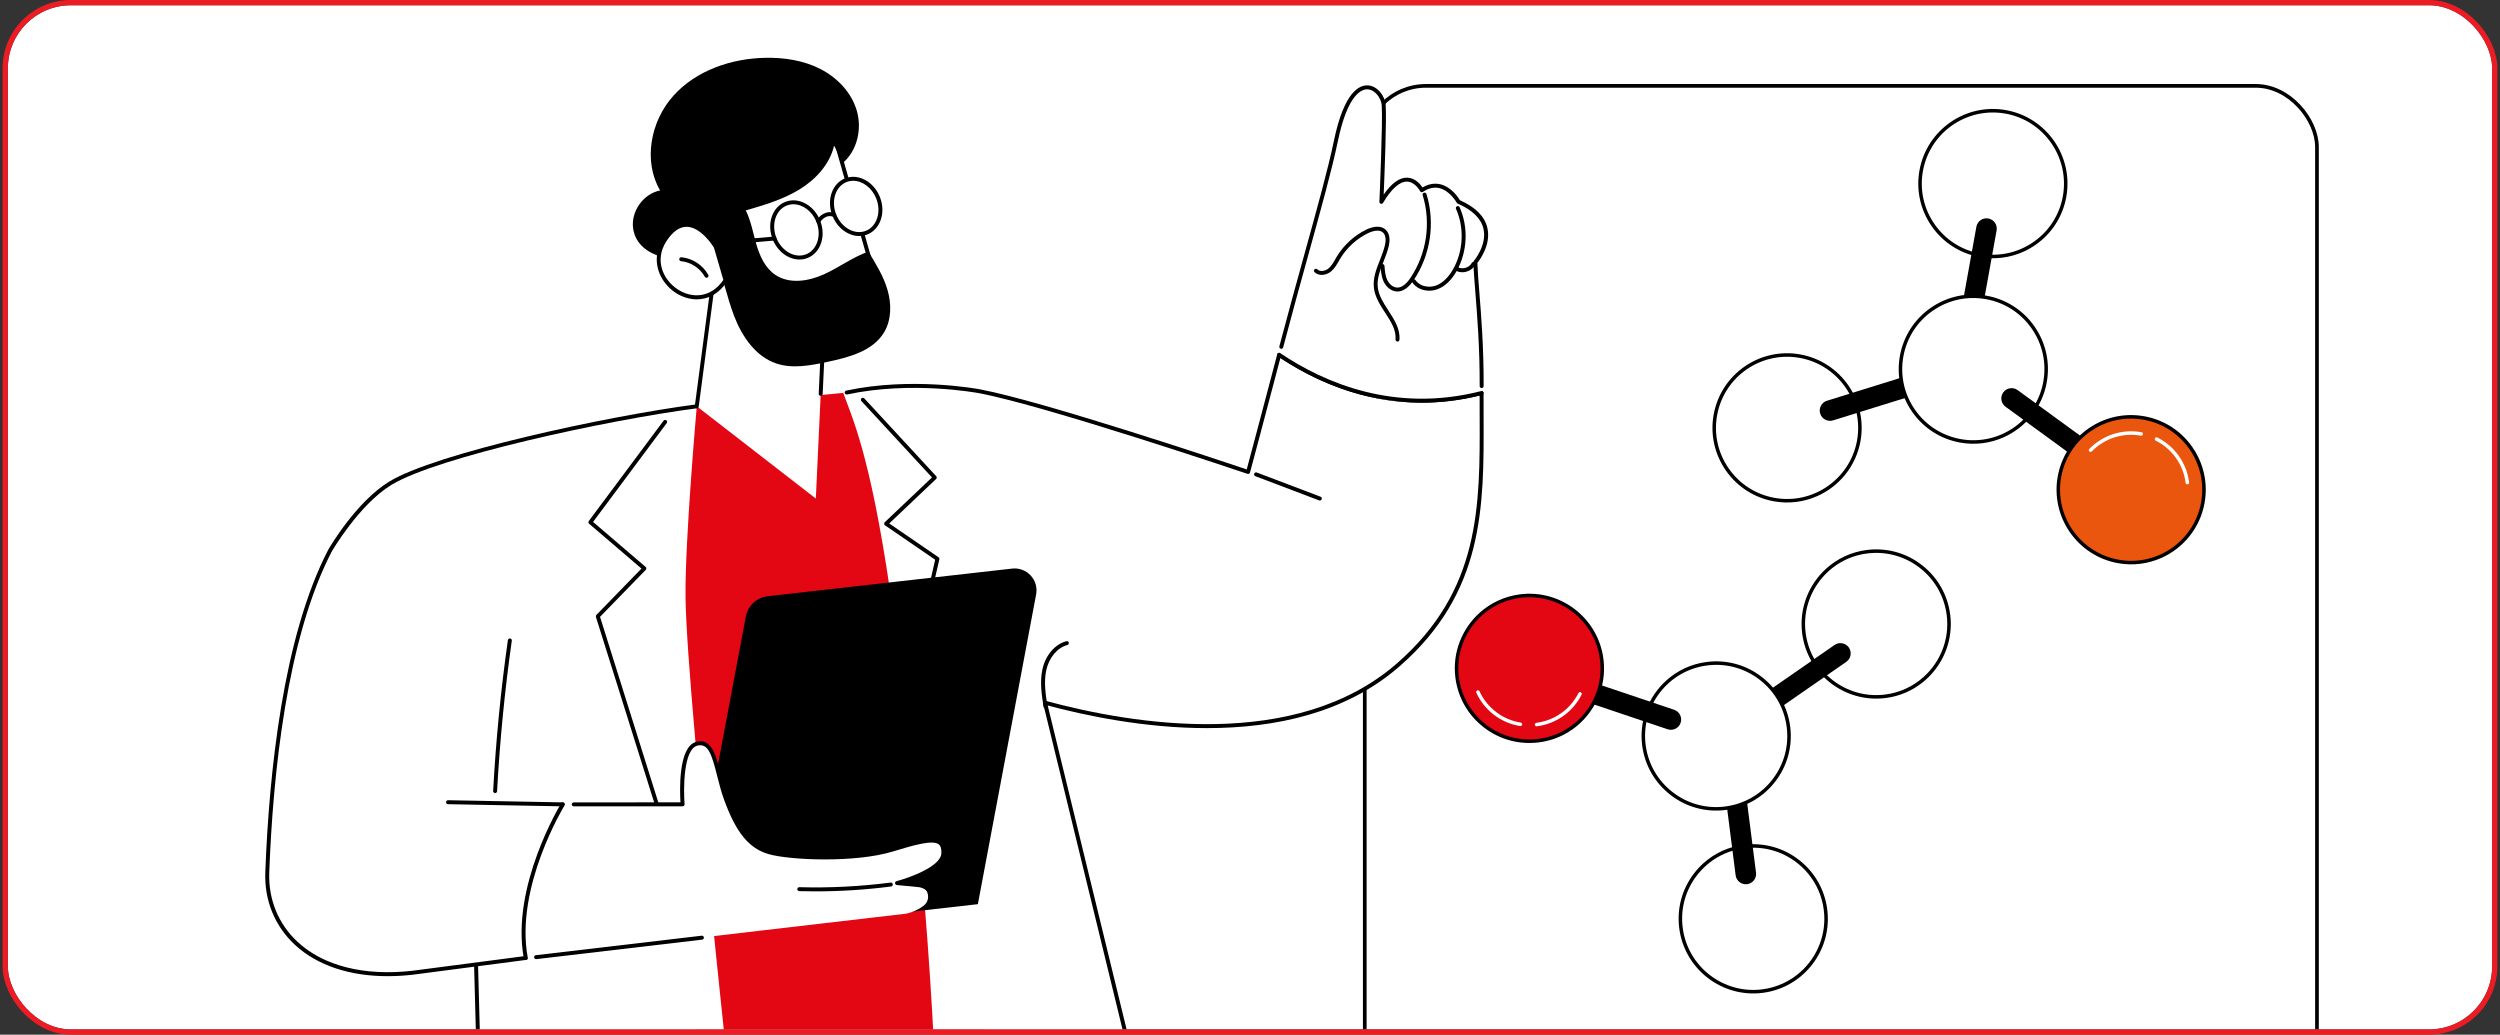 <svg width="476" height="197" viewBox="0 0 476 197" fill="none" xmlns="http://www.w3.org/2000/svg">
<rect x="0" y="0" width="476" height="197" fill="#333333" stroke="none"/>
<g clip-path="url(#clip0_230_3300)">
<rect x="1.5" y="1" width="473" height="195" rx="12" fill="white"/>
<rect x="259.85" y="16.35" width="181.3" height="197.3" rx="11.65" stroke="black" stroke-width="0.7"/>
<path d="M136.193 233.463H193.821L172.26 106.982L162.814 74.588L130.525 77.657C130.525 77.657 126.917 119.459 127.32 134.402C127.724 149.346 136.193 233.463 136.193 233.463Z" fill="#E30613"/>
<path d="M282.097 74.829C265.17 79.173 251.464 72.887 243.557 67.551C240.299 79.965 237.64 89.863 237.64 89.863C237.64 89.863 199.254 76.88 186.438 74.486C185.729 74.354 183.949 73.935 181.4 73.607L178.497 73.309C174.714 73.026 169.907 73.076 164.666 74.165L160.555 74.802C162.015 79.029 165.601 85.926 169.503 112.721C172.803 135.368 177.362 176.537 178.489 215.164C179.843 261.582 177.399 233.467 177.399 233.467H223.244L198.968 133.799C216.434 138.535 247.154 143.237 266.226 126.593C283.636 111.401 282.041 93.826 282.101 74.833L282.097 74.829Z" fill="white"/>
<path d="M199.066 134.897C198.885 134.897 198.723 134.765 198.693 134.576C198.346 132.363 197.957 129.851 198.47 127.468C199.051 124.78 200.842 122.664 203.037 122.084C203.236 122.031 203.444 122.151 203.497 122.351C203.549 122.551 203.429 122.759 203.229 122.811C201.306 123.32 199.726 125.21 199.205 127.627C198.723 129.874 199.085 132.204 199.435 134.459C199.466 134.667 199.326 134.859 199.123 134.889C199.104 134.889 199.085 134.893 199.062 134.893L199.066 134.897Z" fill="black"/>
<path d="M167.569 154.346C167.543 154.346 167.513 154.346 167.486 154.335C167.283 154.289 167.158 154.086 167.204 153.882L178.059 106.575L168.501 100.021C168.406 99.957 168.346 99.855 168.339 99.738C168.331 99.625 168.372 99.512 168.455 99.437L177.449 90.903L164.01 76.367C163.87 76.213 163.878 75.975 164.032 75.836C164.183 75.692 164.425 75.704 164.564 75.858L178.256 90.67C178.395 90.82 178.388 91.058 178.237 91.198L169.311 99.667L178.697 106.103C178.825 106.19 178.885 106.348 178.851 106.499L167.939 154.056C167.897 154.229 167.743 154.35 167.573 154.35L167.569 154.346Z" fill="black"/>
<path d="M223.24 233.84H176.992C176.785 233.84 176.615 233.671 176.615 233.463C176.615 233.256 176.785 233.086 176.992 233.086H222.761L198.598 133.886C198.549 133.682 198.674 133.479 198.877 133.43C199.077 133.381 199.284 133.505 199.333 133.709L223.609 233.376C223.636 233.49 223.609 233.606 223.538 233.697C223.466 233.787 223.357 233.84 223.24 233.84Z" fill="black"/>
<path d="M229.801 138.633C218.115 138.633 206.875 136.333 198.862 134.161C198.662 134.108 198.542 133.901 198.598 133.697C198.651 133.497 198.858 133.377 199.062 133.433C215.8 137.973 246.754 143.083 265.977 126.307C281.856 112.449 281.796 96.39 281.728 79.388C281.724 78.038 281.716 76.68 281.72 75.311C265.468 79.308 252.207 73.728 243.787 68.158C240.627 80.194 238.029 89.863 238.002 89.961C237.976 90.062 237.908 90.145 237.818 90.194C237.727 90.243 237.618 90.251 237.52 90.221C237.135 90.093 199.013 77.219 186.366 74.855C185.842 74.757 173.429 72.495 161.294 75.108C161.091 75.153 160.891 75.021 160.846 74.817C160.8 74.614 160.932 74.414 161.136 74.369C173.417 71.725 185.974 74.014 186.502 74.112C198.515 76.356 233.338 88.015 237.376 89.376C237.9 87.427 240.325 78.362 243.187 67.457C243.217 67.34 243.304 67.242 243.417 67.201C243.53 67.159 243.658 67.17 243.76 67.242C252.105 72.872 265.513 78.694 281.999 74.467C282.112 74.436 282.233 74.463 282.323 74.535C282.414 74.606 282.47 74.716 282.47 74.832C282.467 76.36 282.47 77.879 282.478 79.388C282.546 96.567 282.606 112.792 266.467 126.876C256.23 135.813 242.742 138.633 229.801 138.633Z" fill="black"/>
<path d="M251.294 95.304C251.249 95.304 251.204 95.296 251.162 95.278L239.021 90.67C238.825 90.594 238.727 90.379 238.802 90.183C238.877 89.987 239.096 89.889 239.288 89.965L251.43 94.572C251.626 94.648 251.724 94.863 251.649 95.059C251.592 95.21 251.449 95.304 251.298 95.304H251.294Z" fill="black"/>
<path d="M282.093 74.829C282.127 63.732 281.026 54.459 280.909 49.919C280.909 49.919 287.221 42.574 277.696 38.419C277.696 38.419 274.959 33.385 270.717 36.224C270.717 36.224 267.73 30.451 263.009 38.441C263.009 38.441 263.684 23.253 263.454 20.033C263.224 16.812 257.429 11.956 254.337 26.899C252.591 35.346 247.787 51.405 243.549 67.555C243.549 67.555 247.911 70.839 254.152 73.117C260.389 75.398 263.903 76.978 271.271 76.281C278.639 75.583 282.093 74.833 282.093 74.833V74.829Z" fill="white"/>
<path d="M282.108 73.886C281.901 73.886 281.731 73.717 281.731 73.509C281.754 66.217 281.271 60.184 280.917 55.783C280.732 53.479 280.574 51.492 280.532 49.931C280.532 49.837 280.562 49.746 280.623 49.675C280.649 49.644 283.164 46.662 282.455 43.57C282.003 41.605 280.351 39.987 277.546 38.762C277.47 38.728 277.406 38.672 277.365 38.596C277.353 38.574 276.101 36.322 274.08 35.825C273.062 35.576 272.003 35.813 270.928 36.53C270.837 36.59 270.728 36.609 270.626 36.583C270.521 36.556 270.434 36.488 270.385 36.39C270.377 36.371 269.442 34.618 267.904 34.577C267.885 34.577 267.866 34.577 267.851 34.577C266.463 34.577 264.902 35.975 263.338 38.626C263.251 38.777 263.07 38.845 262.904 38.796C262.738 38.747 262.629 38.589 262.636 38.419C262.644 38.268 263.307 23.215 263.081 20.055C262.983 18.694 261.822 17.103 260.419 17.009C259.341 16.941 256.614 17.763 254.71 26.967C253.635 32.163 251.55 39.682 249.141 48.392C247.648 53.785 245.954 59.893 244.318 66.134C244.265 66.337 244.058 66.458 243.858 66.401C243.658 66.349 243.537 66.141 243.59 65.941C245.23 59.697 246.924 53.585 248.417 48.193C250.826 39.497 252.908 31.99 253.975 26.816C255.924 17.382 258.873 16.157 260.472 16.258C262.304 16.379 263.718 18.328 263.835 20.003C264.028 22.661 263.613 33.193 263.454 37.05C264.963 34.867 266.456 33.792 267.934 33.826C269.442 33.868 270.438 35.078 270.849 35.696C271.999 35.022 273.149 34.818 274.273 35.097C276.362 35.61 277.666 37.612 277.968 38.121C280.939 39.444 282.7 41.221 283.198 43.404C283.914 46.545 281.788 49.433 281.294 50.048C281.339 51.567 281.494 53.494 281.671 55.719C282.025 60.135 282.512 66.183 282.485 73.509C282.485 73.717 282.316 73.886 282.108 73.886Z" fill="black"/>
<path d="M270.705 76.669C259.197 76.669 249.785 72.212 243.341 67.864C243.168 67.748 243.123 67.514 243.239 67.34C243.356 67.167 243.59 67.122 243.764 67.239C252.108 72.868 265.517 78.69 282.003 74.463C282.202 74.41 282.41 74.535 282.463 74.735C282.515 74.934 282.391 75.142 282.191 75.195C278.175 76.224 274.337 76.669 270.705 76.669Z" fill="black"/>
<path d="M266.09 65.033C266.09 65.033 266.071 65.033 266.06 65.033C265.853 65.018 265.698 64.837 265.713 64.629C265.852 62.808 264.823 61.224 263.737 59.55C262.794 58.098 261.818 56.598 261.599 54.871C261.362 52.993 262.059 51.228 262.734 49.516C263.104 48.574 263.488 47.601 263.703 46.632C263.839 46.017 263.975 44.901 263.345 44.301C262.5 43.494 260.924 44.173 260.46 44.399C258.292 45.463 256.414 47.186 255.17 49.256C255.076 49.414 254.982 49.573 254.891 49.735C254.491 50.432 254.077 51.153 253.424 51.692C252.557 52.408 251.147 52.65 250.291 51.82C250.14 51.677 250.14 51.435 250.283 51.288C250.43 51.141 250.668 51.134 250.815 51.281C251.358 51.812 252.342 51.605 252.942 51.115C253.488 50.666 253.85 50.033 254.231 49.365C254.325 49.199 254.42 49.033 254.518 48.871C255.837 46.681 257.825 44.855 260.121 43.728C260.856 43.366 262.693 42.65 263.858 43.762C264.71 44.577 264.638 45.866 264.431 46.801C264.201 47.827 263.809 48.83 263.424 49.799C262.757 51.496 262.123 53.095 262.338 54.78C262.534 56.337 263.462 57.763 264.359 59.143C265.468 60.851 266.618 62.616 266.456 64.69C266.441 64.886 266.275 65.037 266.079 65.037L266.09 65.033Z" fill="black"/>
<path d="M266.079 55.504C266.049 55.504 266.019 55.504 265.989 55.504C264.97 55.466 263.979 54.735 263.458 53.634C263.01 52.687 262.927 51.62 262.855 50.681C262.84 50.474 262.995 50.293 263.202 50.278C263.409 50.259 263.59 50.417 263.605 50.625C263.677 51.545 263.749 52.495 264.137 53.313C264.537 54.162 265.272 54.723 266.011 54.754C266.848 54.784 267.704 54.169 268.545 52.921C271.633 48.336 272.508 42.446 270.879 37.163C270.819 36.963 270.928 36.752 271.128 36.692C271.328 36.632 271.539 36.741 271.599 36.941C273.292 42.438 272.384 48.57 269.167 53.34C268.198 54.776 267.157 55.504 266.071 55.504H266.079Z" fill="black"/>
<path d="M272.119 55.349C270.803 55.349 269.563 54.772 268.899 53.754C268.786 53.581 268.835 53.347 269.009 53.234C269.182 53.121 269.416 53.17 269.529 53.343C270.347 54.595 272.161 54.84 273.45 54.354C274.687 53.886 275.811 52.797 276.701 51.205C278.631 47.759 278.831 43.377 277.225 39.772C277.138 39.584 277.225 39.358 277.417 39.275C277.61 39.188 277.832 39.275 277.915 39.467C279.616 43.287 279.404 47.925 277.361 51.575C276.369 53.347 275.143 54.52 273.718 55.059C273.198 55.255 272.655 55.349 272.123 55.349H272.119Z" fill="black"/>
<path d="M278.428 51.835C277.994 51.835 277.576 51.737 277.21 51.541C277.025 51.443 276.957 51.213 277.055 51.032C277.154 50.847 277.384 50.779 277.565 50.877C277.994 51.104 278.537 51.145 279.054 50.99C279.571 50.832 279.997 50.496 280.227 50.067C280.325 49.882 280.551 49.81 280.736 49.912C280.92 50.01 280.988 50.236 280.89 50.421C280.57 51.024 279.982 51.496 279.273 51.711C278.994 51.797 278.707 51.839 278.428 51.839V51.835Z" fill="black"/>
<path d="M186.185 172.155L130.525 178.445L142.007 117.385C142.395 115.323 144.081 113.758 146.17 113.52L192.704 108.26C195.494 107.944 197.798 110.417 197.278 113.177L186.188 172.151L186.185 172.155Z" fill="black"/>
<path d="M141.83 233.463C141.83 233.463 130.752 133.928 130.525 113.724C130.405 102.77 132.671 77.359 132.671 77.359C114.323 80.334 99.568 81.756 77.607 90.368C56.604 98.607 51.883 140.489 50.895 166.616C50.462 178.105 60.552 187.555 78.787 185.492L90.65 183.829L91.977 233.46H141.834L141.83 233.463Z" fill="white"/>
<path d="M141.83 233.84H91.973C91.769 233.84 91.6 233.678 91.596 233.475L90.269 183.844C90.265 183.637 90.427 183.464 90.635 183.456H90.646C90.849 183.456 91.015 183.618 91.023 183.822L92.343 233.086H141.83C142.037 233.086 142.207 233.256 142.207 233.463C142.207 233.671 142.037 233.84 141.83 233.84Z" fill="black"/>
<path d="M73.851 185.865C66.544 185.865 60.371 183.807 56.155 179.896C52.313 176.333 50.311 171.42 50.514 166.062C51.227 147.2 53.885 121.231 62.509 104.648C62.731 104.263 67.807 95.541 74.126 91.684C82.912 86.322 115.148 79.286 132.614 76.986C132.825 76.959 133.01 77.103 133.037 77.31C133.063 77.517 132.92 77.706 132.712 77.732C115.307 80.025 83.222 87.016 74.519 92.325C68.361 96.081 63.222 104.916 63.169 105.006C54.617 121.45 51.974 147.298 51.265 166.084C51.072 171.22 52.988 175.926 56.664 179.338C61.6 183.92 69.36 185.873 78.508 184.836L100.05 182.023C100.258 181.997 100.446 182.14 100.473 182.347C100.499 182.555 100.356 182.743 100.148 182.77L78.599 185.586C76.97 185.771 75.382 185.862 73.844 185.862L73.851 185.865Z" fill="black"/>
<path d="M94.273 151.001C94.273 151.001 94.258 151.001 94.254 151.001C94.047 150.99 93.888 150.813 93.896 150.605C94.412 141.035 95.355 131.375 96.701 121.884C96.731 121.676 96.92 121.537 97.127 121.563C97.335 121.593 97.478 121.782 97.448 121.989C96.105 131.458 95.163 141.099 94.646 150.647C94.635 150.847 94.469 151.005 94.269 151.005L94.273 151.001Z" fill="black"/>
<path d="M107.109 153.528H107.101L85.295 153.117C85.088 153.113 84.922 152.939 84.925 152.732C84.929 152.525 85.106 152.366 85.31 152.362L107.116 152.773C107.324 152.777 107.49 152.951 107.486 153.158C107.482 153.365 107.312 153.528 107.109 153.528Z" fill="black"/>
<path d="M130.525 170.93C130.363 170.93 130.216 170.828 130.167 170.666L113.459 117.461C113.418 117.329 113.452 117.186 113.55 117.084L122.136 108.256L112.162 99.719C112.011 99.591 111.985 99.365 112.105 99.207L126.34 80.104C126.464 79.938 126.702 79.904 126.868 80.029C127.034 80.153 127.068 80.391 126.943 80.557L112.92 99.376L122.931 107.947C123.01 108.015 123.059 108.113 123.063 108.215C123.067 108.321 123.029 108.419 122.958 108.494L114.247 117.446L130.887 170.436C130.948 170.636 130.838 170.847 130.642 170.907C130.605 170.918 130.567 170.926 130.529 170.926L130.525 170.93Z" fill="black"/>
<path d="M107.166 153.15C107.166 153.15 97.561 168.69 100.107 182.4L172.527 173.961C172.527 173.961 174.462 173.592 175.917 172.4C177.433 171.159 176.645 168.69 174.692 168.505L170.8 168.132C170.8 168.132 179.465 165.858 179.62 162.487C179.775 159.116 177.003 159.576 169.926 161.751C162.848 163.923 150.51 163.414 146.49 162.268C142.471 161.122 140.224 157.6 138.248 152.204C136.272 146.804 136.249 140.7 132.686 141.601C129.123 142.502 129.971 153.139 129.971 153.139L107.166 153.154V153.15Z" fill="white"/>
<path d="M176.517 173.022C176.423 173.022 176.328 172.988 176.253 172.917C176.102 172.773 176.102 172.532 176.245 172.385C176.92 171.691 177.147 170.937 176.879 170.251C176.581 169.485 175.714 168.95 174.665 168.886L170.759 168.513C170.578 168.494 170.435 168.35 170.42 168.169C170.404 167.988 170.521 167.823 170.699 167.774C173.036 167.159 179.122 165.01 179.236 162.476C179.273 161.605 179.111 161.058 178.726 160.76C177.603 159.889 174.126 160.862 170.031 162.117C162.825 164.331 150.382 163.777 146.381 162.634C142.633 161.567 140.175 158.58 137.89 152.336C137.316 150.771 136.902 149.123 136.532 147.668C135.521 143.679 134.85 141.443 132.776 141.97C130.107 142.645 130.118 150.243 130.344 153.113C130.352 153.218 130.318 153.32 130.246 153.399C130.175 153.475 130.073 153.52 129.971 153.52L109.247 153.531C109.04 153.531 108.87 153.362 108.87 153.154C108.87 152.947 109.04 152.777 109.247 152.777L129.564 152.766C129.424 150.583 129.119 142.114 132.592 141.239C135.499 140.504 136.317 143.739 137.264 147.483C137.644 148.992 138.04 150.549 138.598 152.076C140.789 158.068 143.104 160.915 146.589 161.91C150.514 163.03 162.731 163.573 169.809 161.397C175.242 159.731 177.886 159.154 179.186 160.164C179.778 160.62 180.039 161.39 179.99 162.51C179.873 165.123 175.337 167.046 172.712 167.943L174.722 168.135C176.053 168.215 177.18 168.939 177.584 169.979C177.957 170.941 177.663 172.008 176.785 172.909C176.709 172.985 176.611 173.022 176.513 173.022H176.517Z" fill="black"/>
<path d="M102.072 182.619C101.883 182.619 101.721 182.479 101.698 182.287C101.676 182.08 101.823 181.891 102.03 181.868L133.599 178.158C133.806 178.132 133.994 178.282 134.017 178.49C134.04 178.697 133.893 178.886 133.685 178.908L102.117 182.619C102.117 182.619 102.087 182.619 102.072 182.619Z" fill="black"/>
<path d="M100.107 182.781C99.93 182.781 99.771 182.653 99.737 182.472C97.196 168.776 106.747 153.113 106.845 152.955C106.955 152.777 107.188 152.721 107.366 152.83C107.543 152.939 107.599 153.173 107.49 153.35C107.396 153.505 97.992 168.927 100.484 182.332C100.522 182.536 100.386 182.736 100.182 182.773C100.16 182.777 100.137 182.781 100.114 182.781H100.107Z" fill="black"/>
<path d="M155.258 169.715C154.224 169.715 153.195 169.7 152.169 169.674C151.962 169.666 151.796 169.493 151.804 169.285C151.811 169.082 151.977 168.92 152.181 168.92H152.192C157.98 169.082 163.825 168.784 169.564 168.041C169.767 168.011 169.96 168.158 169.986 168.365C170.012 168.573 169.869 168.761 169.662 168.788C164.903 169.406 160.073 169.715 155.261 169.715H155.258Z" fill="black"/>
<path d="M157.323 52.155L155.336 94.927L132.666 77.362L135.939 52.51L157.323 52.155Z" fill="white"/>
<path d="M132.667 77.74C132.667 77.74 132.633 77.74 132.618 77.74C132.41 77.713 132.267 77.525 132.293 77.317L135.566 52.464C135.589 52.28 135.747 52.14 135.932 52.136L157.316 51.782C157.425 51.782 157.52 51.823 157.591 51.895C157.663 51.971 157.701 52.072 157.697 52.174L156.637 75.002C156.626 75.209 156.464 75.364 156.241 75.36C156.034 75.349 155.872 75.175 155.883 74.964L156.924 52.536L136.268 52.879L133.036 77.412C133.01 77.6 132.848 77.74 132.663 77.74H132.667Z" fill="black"/>
<path d="M158.327 23.95L166.958 54.237C166.958 54.237 148.217 64.406 145.827 58.283C143.436 52.159 137.478 36.548 137.478 36.548L158.327 23.95Z" fill="white"/>
<path d="M149.673 60.617C148.84 60.617 148.086 60.515 147.448 60.281C146.487 59.931 145.823 59.305 145.476 58.419C143.112 52.363 137.184 36.839 137.128 36.68C137.064 36.511 137.128 36.318 137.286 36.224L158.135 23.626C158.236 23.566 158.357 23.555 158.466 23.596C158.576 23.637 158.659 23.732 158.693 23.845L167.324 54.131C167.373 54.301 167.298 54.482 167.139 54.565C166.626 54.844 155.906 60.613 149.673 60.613V60.617ZM137.942 36.707C138.776 38.886 143.994 52.555 146.178 58.143C146.445 58.826 146.943 59.293 147.705 59.572C152.407 61.296 164.556 55.074 166.513 54.048L158.101 24.531L137.942 36.711V36.707Z" fill="black"/>
<path d="M120.555 43.554C120.061 40.312 122.463 36.899 125.683 36.262C122.407 30.659 123.87 23.064 128.21 18.234C132.554 13.404 139.228 11.13 145.725 11.005C149.33 10.938 153.006 11.496 156.211 13.14C159.416 14.784 162.116 17.597 163.127 21.051C164.141 24.505 163.255 28.57 160.555 30.953C159.974 29.882 159.39 28.811 158.809 27.74C157.98 31.296 155.295 34.192 152.177 36.096C149.058 37.996 145.502 39.041 141.996 40.063C143.014 42.118 143.387 44.425 144.039 46.624C144.692 48.826 145.721 51.058 147.629 52.336C150.284 54.12 153.892 53.569 156.807 52.261C159.722 50.953 162.324 48.969 165.34 47.906C166.784 50.251 168.244 52.63 169.002 55.274C169.759 57.917 169.744 60.907 168.33 63.272C166.196 66.846 161.664 68.026 157.588 68.894C154.352 69.58 150.928 70.262 147.799 69.203C143.892 67.883 141.313 64.12 139.82 60.278C138.327 56.435 137.633 52.306 135.936 48.551C134.07 48.754 132.207 48.958 130.34 49.161C128.636 49.346 127.58 49.395 126.061 48.95C123.383 48.166 121.008 46.529 120.555 43.551V43.554Z" fill="black"/>
<path d="M136.279 46.986C136.279 46.986 131.238 38.471 126.547 45.752C121.856 53.034 132.897 61.326 138.135 53.366L136.276 46.986H136.279Z" fill="white"/>
<path d="M132.674 56.997C131.245 56.997 129.839 56.526 128.644 55.749C125.578 53.75 123.689 49.497 126.23 45.553C127.565 43.483 129.07 42.434 130.71 42.434C130.736 42.434 130.759 42.434 130.782 42.434C134.017 42.495 136.498 46.62 136.6 46.797C136.615 46.823 136.63 46.854 136.637 46.884L138.493 53.264C138.523 53.369 138.508 53.483 138.447 53.577C136.837 56.02 134.729 56.997 132.671 56.997H132.674ZM130.714 43.185C129.345 43.185 128.052 44.116 126.868 45.956C124.564 49.531 126.226 53.268 129.058 55.111C131.63 56.786 135.288 56.861 137.727 53.301L135.932 47.14C135.68 46.729 133.436 43.234 130.77 43.185C130.751 43.185 130.733 43.185 130.714 43.185Z" fill="black"/>
<path d="M134.522 52.887C134.39 52.887 134.262 52.815 134.194 52.694C133.278 51.047 131.547 49.912 129.669 49.731C129.462 49.712 129.311 49.527 129.33 49.32C129.349 49.112 129.534 48.965 129.741 48.98C131.86 49.184 133.821 50.47 134.854 52.329C134.956 52.51 134.888 52.74 134.707 52.842C134.651 52.876 134.586 52.891 134.526 52.891L134.522 52.887Z" fill="black"/>
<path d="M152.214 49.414C150.137 49.414 148.044 47.917 147.116 45.557C146.558 44.139 146.494 42.623 146.939 41.288C147.392 39.927 148.312 38.913 149.53 38.434C152.026 37.453 154.997 39.056 156.159 42.001C156.717 43.419 156.781 44.934 156.336 46.273C155.883 47.634 154.963 48.649 153.745 49.128C153.248 49.324 152.731 49.414 152.214 49.414ZM151.068 38.894C150.642 38.894 150.216 38.969 149.809 39.131C148.802 39.527 148.036 40.376 147.656 41.522C147.267 42.691 147.328 44.026 147.818 45.278C148.828 47.842 151.366 49.252 153.47 48.422C154.477 48.026 155.242 47.178 155.623 46.032C156.012 44.863 155.951 43.528 155.461 42.276C154.647 40.214 152.844 38.894 151.072 38.894H151.068Z" fill="black"/>
<path d="M167.188 37.664C168.274 40.425 167.29 43.396 164.986 44.301C162.682 45.206 159.933 43.705 158.847 40.945C157.761 38.185 158.745 35.214 161.049 34.309C163.353 33.404 166.102 34.904 167.188 37.664Z" fill="white"/>
<path d="M163.594 44.938C161.517 44.938 159.424 43.441 158.496 41.081C157.938 39.663 157.874 38.147 158.319 36.809C158.772 35.447 159.692 34.433 160.91 33.954C163.406 32.974 166.377 34.576 167.538 37.525C168.097 38.943 168.161 40.459 167.716 41.793C167.263 43.155 166.343 44.169 165.125 44.648C164.627 44.844 164.111 44.934 163.594 44.934V44.938ZM162.448 34.422C162.022 34.422 161.596 34.497 161.189 34.659C160.182 35.055 159.416 35.904 159.035 37.05C158.647 38.219 158.707 39.554 159.198 40.806C160.208 43.366 162.742 44.78 164.85 43.95C165.857 43.554 166.622 42.706 167.003 41.56C167.391 40.391 167.331 39.056 166.841 37.804C166.026 35.741 164.224 34.422 162.452 34.422H162.448Z" fill="black"/>
<path d="M155.808 42.514C155.74 42.514 155.676 42.495 155.611 42.461C155.434 42.351 155.378 42.121 155.483 41.944C155.947 41.175 157.278 39.9 158.986 40.594C159.179 40.673 159.273 40.892 159.194 41.084C159.114 41.277 158.896 41.371 158.703 41.292C157.161 40.666 156.17 42.265 156.128 42.333C156.056 42.449 155.932 42.514 155.804 42.514H155.808Z" fill="black"/>
<path d="M136.192 46.767C136 46.767 135.834 46.62 135.815 46.424C135.796 46.217 135.951 46.032 136.158 46.017L147.433 45.044C147.644 45.025 147.821 45.179 147.84 45.387C147.859 45.594 147.704 45.779 147.497 45.794L136.222 46.767C136.222 46.767 136.2 46.767 136.188 46.767H136.192Z" fill="black"/>
<path d="M392.423 39.862C395.129 32.694 391.512 24.688 384.346 21.978C377.18 19.269 369.178 22.883 366.473 30.05C363.767 37.218 367.383 45.225 374.549 47.934C381.716 50.644 389.718 47.03 392.423 39.862Z" fill="white"/>
<path d="M385.272 47.922C382.677 49.094 379.792 49.455 376.929 48.937C373.196 48.261 369.947 46.174 367.783 43.055C365.619 39.936 364.798 36.163 365.47 32.427C366.86 24.717 374.261 19.579 381.968 20.972C389.676 22.366 394.815 29.772 393.425 37.482C392.751 41.217 390.666 44.466 387.549 46.629C386.822 47.134 386.06 47.566 385.271 47.922L385.272 47.922ZM373.894 22.61C369.968 24.383 366.948 27.994 366.127 32.548C365.485 36.107 366.268 39.703 368.33 42.675C370.393 45.647 373.488 47.638 377.046 48.28C380.604 48.924 384.198 48.141 387.168 46.08C390.138 44.018 392.127 40.922 392.768 37.364C394.091 30.017 389.194 22.96 381.849 21.632C379.056 21.126 376.303 21.522 373.894 22.61Z" fill="black"/>
<path d="M390.289 33.906C390.259 33.919 390.228 33.928 390.194 33.932C390.01 33.955 389.843 33.825 389.82 33.642C389.381 30.173 387.253 27.168 384.126 25.603C383.961 25.52 383.893 25.32 383.976 25.154C384.058 24.989 384.26 24.922 384.425 25.005C387.751 26.669 390.016 29.866 390.483 33.558C390.502 33.707 390.418 33.846 390.289 33.904L390.289 33.906Z" fill="white"/>
<path d="M381.501 24.643C381.441 24.67 381.373 24.679 381.304 24.667C377.882 24.048 374.388 25.167 371.957 27.661C371.828 27.794 371.616 27.796 371.485 27.666C371.351 27.537 371.349 27.326 371.479 27.194C374.065 24.541 377.783 23.35 381.423 24.008C381.606 24.041 381.726 24.215 381.693 24.396C381.672 24.509 381.599 24.599 381.502 24.642L381.501 24.643Z" fill="white"/>
<path d="M378.575 41.598C379.64 41.79 380.346 42.81 380.154 43.873L377.416 59.057C377.225 60.122 376.207 60.828 375.143 60.636C374.078 60.444 373.372 59.424 373.564 58.361L376.302 43.176C376.493 42.111 377.512 41.405 378.575 41.598Z" fill="black"/>
<path d="M353.233 86.371C355.939 79.204 352.322 71.197 345.156 68.488C337.99 65.778 329.988 69.392 327.283 76.56C324.577 83.728 328.193 91.734 335.36 94.444C342.526 97.153 350.528 93.539 353.233 86.371Z" fill="white"/>
<path d="M346.087 94.42C343.559 95.562 340.672 95.977 337.74 95.448C334.006 94.772 330.758 92.684 328.594 89.565C326.43 86.447 325.609 82.673 326.281 78.938C327.671 71.227 335.072 66.089 342.78 67.483C350.488 68.877 355.628 76.283 354.238 83.993C353.376 88.769 350.208 92.561 346.088 94.421L346.087 94.42ZM334.704 69.12C330.779 70.893 327.758 74.505 326.939 79.057C326.297 82.616 327.08 86.213 329.142 89.185C331.205 92.157 334.3 94.147 337.858 94.79C345.203 96.118 352.256 91.221 353.579 83.874C354.903 76.527 350.005 69.469 342.661 68.141C339.868 67.636 337.115 68.032 334.704 69.12Z" fill="black"/>
<path d="M350.434 77.82C350.434 77.82 350.424 77.824 350.418 77.827C350.246 77.894 350.053 77.811 349.985 77.639C349.035 75.231 347.241 73.269 344.938 72.116C344.772 72.033 344.705 71.833 344.788 71.667C344.87 71.503 345.071 71.435 345.237 71.518C347.688 72.744 349.595 74.832 350.607 77.392C350.673 77.559 350.596 77.746 350.435 77.819L350.434 77.82Z" fill="white"/>
<path d="M342.31 71.152C342.251 71.178 342.182 71.188 342.114 71.176C338.691 70.555 335.197 71.677 332.767 74.17C332.637 74.303 332.426 74.305 332.294 74.175C332.161 74.046 332.159 73.835 332.288 73.703C334.874 71.05 338.592 69.859 342.233 70.517C342.415 70.549 342.536 70.724 342.503 70.905C342.482 71.018 342.408 71.108 342.312 71.151L342.31 71.152Z" fill="white"/>
<path d="M365.03 73.015C365.351 74.048 364.775 75.145 363.743 75.465L349.014 80.04C347.982 80.361 346.885 79.784 346.564 78.752C346.244 77.719 346.819 76.622 347.852 76.302L362.581 71.726C363.613 71.406 364.71 71.982 365.03 73.015Z" fill="black"/>
<path d="M381.432 82.928C388.412 79.776 391.514 71.559 388.359 64.575C385.205 57.591 376.99 54.484 370.009 57.637C363.029 60.789 359.928 69.007 363.082 75.991C366.236 82.975 374.452 86.081 381.432 82.928Z" fill="white"/>
<path d="M381.549 83.238C379.02 84.38 376.133 84.795 373.201 84.266C369.468 83.59 366.219 81.502 364.055 78.383C361.891 75.265 361.07 71.491 361.742 67.756C362.416 64.021 364.502 60.774 367.618 58.609C370.734 56.444 374.507 55.626 378.24 56.302C381.974 56.978 385.222 59.065 387.386 62.184C389.55 65.303 390.371 69.076 389.698 72.81C388.838 77.587 385.667 81.378 381.549 83.238ZM370.172 57.926C369.419 58.266 368.693 58.677 368 59.157C365.031 61.219 363.042 64.315 362.401 67.873C361.759 71.432 362.542 75.029 364.604 78.001C366.667 80.973 369.763 82.963 373.32 83.606C380.665 84.934 387.716 80.037 389.042 72.69C389.684 69.131 388.901 65.534 386.839 62.564C384.776 59.592 381.681 57.601 378.124 56.959C375.396 56.465 372.646 56.81 370.172 57.927L370.172 57.926Z" fill="black"/>
<path d="M386.562 69.233C386.532 69.247 386.501 69.256 386.466 69.26C386.283 69.283 386.116 69.153 386.093 68.97C385.654 65.501 383.526 62.495 380.4 60.931C380.235 60.847 380.168 60.647 380.251 60.481C380.334 60.316 380.534 60.249 380.699 60.332C384.024 61.996 386.29 65.194 386.757 68.885C386.776 69.034 386.693 69.173 386.563 69.231L386.562 69.233Z" fill="white"/>
<path d="M377.772 59.97C377.712 59.997 377.644 60.006 377.575 59.994C374.152 59.374 370.658 60.495 368.228 62.988C368.098 63.12 367.887 63.123 367.756 62.993C367.623 62.864 367.62 62.653 367.75 62.521C370.335 59.868 374.054 58.677 377.694 59.335C377.877 59.368 377.997 59.542 377.964 59.723C377.944 59.836 377.87 59.926 377.773 59.969L377.772 59.97Z" fill="white"/>
<path d="M399.645 87.99C399.009 88.863 397.784 89.056 396.91 88.419L381.853 77.443C380.979 76.806 380.786 75.581 381.423 74.707C382.059 73.833 383.284 73.641 384.157 74.278L399.215 85.254C400.088 85.891 400.281 87.116 399.645 87.99Z" fill="black"/>
<path d="M418.745 98.149C421.45 90.981 417.834 82.975 410.668 80.265C403.502 77.556 395.5 81.17 392.795 88.338C390.089 95.505 393.705 103.512 400.871 106.221C408.038 108.931 416.04 105.317 418.745 98.149Z" fill="#EA560D"/>
<path d="M411.597 106.199C409.068 107.341 406.181 107.756 403.25 107.226C395.541 105.832 390.402 98.426 391.792 90.716C392.466 86.981 394.551 83.732 397.668 81.569C400.784 79.406 404.557 78.586 408.289 79.26C412.023 79.936 415.271 82.024 417.435 85.142C419.599 88.261 420.42 92.035 419.748 95.77C418.888 100.547 415.717 104.338 411.599 106.198L411.597 106.199ZM400.22 80.886C399.467 81.226 398.742 81.637 398.049 82.118C395.079 84.18 393.09 87.276 392.45 90.834C391.126 98.181 396.023 105.238 403.368 106.566C410.713 107.894 417.766 102.997 419.09 95.65C420.414 88.304 415.516 81.246 408.172 79.918C405.443 79.424 402.694 79.769 400.22 80.886Z" fill="black"/>
<path d="M416.611 92.194C416.58 92.208 416.55 92.217 416.515 92.221C416.331 92.244 416.164 92.113 416.142 91.931C415.702 88.462 413.574 85.456 410.449 83.892C410.284 83.809 410.217 83.609 410.3 83.443C410.381 83.279 410.583 83.211 410.749 83.294C414.075 84.958 416.339 88.156 416.806 91.847C416.825 91.996 416.742 92.135 416.612 92.193L416.611 92.194Z" fill="white"/>
<path d="M407.82 82.93C407.761 82.957 407.692 82.967 407.624 82.954C404.202 82.336 400.707 83.456 398.277 85.948C398.147 86.08 397.936 86.084 397.804 85.954C397.673 85.824 397.669 85.613 397.798 85.482C400.384 82.829 404.102 81.638 407.743 82.296C407.925 82.328 408.046 82.503 408.013 82.684C407.992 82.796 407.918 82.886 407.822 82.93L407.82 82.93Z" fill="white"/>
<path d="M319.967 174.162C319.539 181.811 325.394 188.362 333.043 188.794C340.692 189.225 347.239 183.374 347.666 175.725C348.093 168.076 342.239 161.525 334.59 161.093C326.941 160.662 320.394 166.513 319.967 174.162Z" fill="white"/>
<path d="M324.366 164.326C326.489 162.429 329.133 161.218 332.019 160.851C335.783 160.375 339.509 161.39 342.51 163.715C345.51 166.039 347.427 169.392 347.908 173.157C348.898 180.929 343.383 188.053 335.614 189.039C327.843 190.025 320.716 184.505 319.726 176.733C319.247 172.968 320.26 169.243 322.583 166.243C323.125 165.544 323.722 164.902 324.367 164.325L324.366 164.326ZM342.823 185.051C346.034 182.181 347.83 177.829 347.245 173.239C346.789 169.652 344.962 166.456 342.102 164.241C339.242 162.026 335.691 161.058 332.105 161.513C328.518 161.968 325.325 163.794 323.111 166.652C320.898 169.511 319.931 173.061 320.389 176.648C321.333 184.053 328.124 189.313 335.529 188.374C338.345 188.017 340.852 186.812 342.823 185.051Z" fill="black"/>
<path d="M323.791 179.202C323.816 179.18 323.843 179.162 323.875 179.148C324.043 179.071 324.241 179.145 324.318 179.312C325.779 182.489 328.711 184.717 332.164 185.27C332.347 185.299 332.471 185.47 332.442 185.653C332.413 185.835 332.241 185.96 332.058 185.93C328.386 185.343 325.266 182.973 323.712 179.592C323.648 179.456 323.686 179.298 323.792 179.203L323.791 179.202Z" fill="white"/>
<path d="M334.957 185.397C335.005 185.354 335.068 185.324 335.137 185.315C338.587 184.877 341.583 182.76 343.153 179.652C343.236 179.486 343.437 179.42 343.602 179.504C343.768 179.588 343.834 179.789 343.749 179.953C342.079 183.261 338.891 185.513 335.221 185.979C335.037 186.003 334.87 185.872 334.847 185.69C334.833 185.577 334.877 185.469 334.956 185.398L334.957 185.397Z" fill="white"/>
<path d="M332.654 168.346C331.581 168.483 330.601 167.722 330.464 166.65L328.514 151.345C328.377 150.272 329.136 149.293 330.209 149.157C331.282 149.02 332.262 149.78 332.398 150.852L334.348 166.158C334.485 167.231 333.726 168.211 332.654 168.346Z" fill="black"/>
<path d="M343.375 118.028C342.948 125.677 348.803 132.228 356.452 132.66C364.101 133.091 370.648 127.24 371.075 119.591C371.502 111.942 365.648 105.391 357.999 104.959C350.35 104.528 343.803 110.379 343.375 118.028Z" fill="white"/>
<path d="M347.774 108.205C349.843 106.356 352.472 105.092 355.427 104.717C359.191 104.24 362.917 105.255 365.918 107.58C368.918 109.905 370.835 113.257 371.316 117.022C372.306 124.794 366.791 131.918 359.02 132.904C351.249 133.89 344.122 128.37 343.132 120.598C342.519 115.784 344.402 111.216 347.773 108.204L347.774 108.205ZM366.231 128.916C369.442 126.046 371.238 121.694 370.652 117.106C370.196 113.518 368.369 110.323 365.509 108.108C362.649 105.893 359.098 104.924 355.512 105.38C348.107 106.319 342.851 113.109 343.796 120.514C344.74 127.919 351.532 133.18 358.936 132.24C361.752 131.884 364.259 130.679 366.231 128.916Z" fill="black"/>
<path d="M348.615 125.344C348.615 125.344 348.623 125.337 348.627 125.333C348.771 125.216 348.981 125.238 349.097 125.382C350.726 127.393 353.027 128.726 355.57 129.133C355.753 129.162 355.877 129.333 355.848 129.516C355.819 129.698 355.647 129.823 355.465 129.793C352.758 129.36 350.312 127.942 348.577 125.804C348.465 125.664 348.482 125.463 348.614 125.345L348.615 125.344Z" fill="white"/>
<path d="M358.366 129.264C358.414 129.22 358.477 129.191 358.546 129.182C361.997 128.745 364.993 126.626 366.562 123.518C366.645 123.352 366.846 123.287 367.011 123.371C367.177 123.454 367.243 123.655 367.158 123.82C365.489 127.126 362.3 129.38 358.63 129.846C358.447 129.87 358.279 129.739 358.256 129.557C358.242 129.443 358.286 129.335 358.365 129.265L358.366 129.264Z" fill="white"/>
<path d="M336.136 134.312C335.52 133.423 335.739 132.203 336.628 131.588L349.302 122.799C350.19 122.184 351.409 122.404 352.025 123.293C352.641 124.182 352.422 125.401 351.533 126.016L338.859 134.805C337.971 135.421 336.752 135.201 336.136 134.312Z" fill="black"/>
<path d="M317.513 129.783C311.803 134.886 311.313 143.656 316.419 149.37C321.526 155.084 330.295 155.579 336.006 150.475C341.717 145.371 342.206 136.602 337.1 130.888C331.993 125.174 323.224 124.679 317.513 129.783Z" fill="white"/>
<path d="M317.309 129.523C319.378 127.674 322.007 126.41 324.962 126.035C328.726 125.558 332.452 126.573 335.453 128.898C338.454 131.223 340.371 134.575 340.852 138.34C341.33 142.104 340.316 145.829 337.995 148.83C335.673 151.83 332.32 153.744 328.556 154.221C324.792 154.698 321.067 153.683 318.066 151.358C315.065 149.033 313.148 145.68 312.668 141.917C312.054 137.102 313.939 132.534 317.309 129.523ZM335.764 150.248C336.38 149.698 336.949 149.088 337.465 148.421C339.679 145.562 340.645 142.012 340.188 138.426C339.731 134.838 337.904 131.643 335.044 129.428C332.184 127.213 328.633 126.244 325.047 126.7C317.643 127.639 312.388 134.428 313.331 141.834C313.788 145.422 315.614 148.617 318.474 150.831C321.334 153.046 324.884 154.015 328.47 153.559C331.22 153.21 333.739 152.056 335.763 150.247L335.764 150.248Z" fill="black"/>
<path d="M316.734 144.386C316.759 144.364 316.786 144.346 316.817 144.332C316.986 144.255 317.184 144.329 317.261 144.497C318.722 147.673 321.654 149.901 325.106 150.455C325.288 150.484 325.413 150.655 325.383 150.838C325.354 151.021 325.183 151.145 325 151.116C321.329 150.527 318.207 148.158 316.653 144.777C316.59 144.641 316.628 144.483 316.734 144.389L316.734 144.386Z" fill="white"/>
<path d="M327.901 150.582C327.95 150.538 328.012 150.508 328.082 150.5C331.532 150.063 334.529 147.944 336.098 144.836C336.182 144.671 336.382 144.604 336.546 144.689C336.712 144.772 336.778 144.973 336.694 145.138C335.025 148.444 331.836 150.697 328.166 151.163C327.982 151.187 327.815 151.057 327.792 150.874C327.778 150.761 327.821 150.653 327.9 150.583L327.901 150.582Z" fill="white"/>
<path d="M298.621 130.426C298.966 129.402 300.076 128.85 301.1 129.195L318.76 135.142C319.784 135.487 320.336 136.597 319.992 137.622C319.647 138.646 318.537 139.198 317.513 138.853L299.854 132.906C298.829 132.561 298.277 131.451 298.621 130.426Z" fill="black"/>
<path d="M277.351 126.474C276.924 134.123 282.778 140.674 290.427 141.105C298.076 141.537 304.623 135.686 305.051 128.037C305.478 120.388 299.624 113.837 291.975 113.405C284.326 112.973 277.779 118.825 277.351 126.474Z" fill="#E30613"/>
<path d="M281.751 116.649C283.82 114.8 286.449 113.537 289.404 113.161C297.175 112.175 304.302 117.695 305.292 125.467C305.771 129.232 304.758 132.957 302.435 135.957C300.114 138.956 296.761 140.871 292.998 141.349C289.234 141.826 285.509 140.811 282.508 138.486C279.507 136.161 277.59 132.809 277.109 129.044C276.495 124.229 278.38 119.661 281.75 116.65L281.751 116.649ZM300.206 137.374C300.822 136.824 301.391 136.214 301.907 135.548C304.121 132.688 305.087 129.138 304.63 125.552C303.685 118.147 296.895 112.887 289.49 113.826C282.086 114.766 276.829 121.556 277.773 128.961C278.717 136.366 285.509 141.627 292.913 140.686C295.663 140.338 298.182 139.183 300.206 137.374Z" fill="black"/>
<path d="M281.176 131.513C281.201 131.491 281.227 131.473 281.259 131.458C281.428 131.381 281.626 131.456 281.702 131.623C283.164 134.8 286.096 137.027 289.546 137.58C289.729 137.61 289.854 137.781 289.824 137.963C289.796 138.145 289.624 138.27 289.441 138.241C285.769 137.653 282.648 135.283 281.094 131.903C281.031 131.766 281.069 131.609 281.175 131.514L281.176 131.513Z" fill="white"/>
<path d="M292.343 137.708C292.392 137.665 292.454 137.635 292.523 137.626C295.973 137.188 298.971 135.07 300.54 131.962C300.624 131.798 300.824 131.731 300.988 131.815C301.153 131.899 301.22 132.099 301.136 132.264C299.467 135.571 296.278 137.824 292.607 138.29C292.424 138.314 292.257 138.183 292.233 138.001C292.219 137.887 292.263 137.779 292.342 137.709L292.343 137.708Z" fill="white"/>
</g>
<rect x="1" y="0.5" width="474" height="196" rx="12.5" stroke="#ED1C24"/>
<defs>
<clipPath id="clip0_230_3300">
<rect x="1.5" y="1" width="473" height="195" rx="12" fill="white"/>
</clipPath>
</defs>
</svg>
